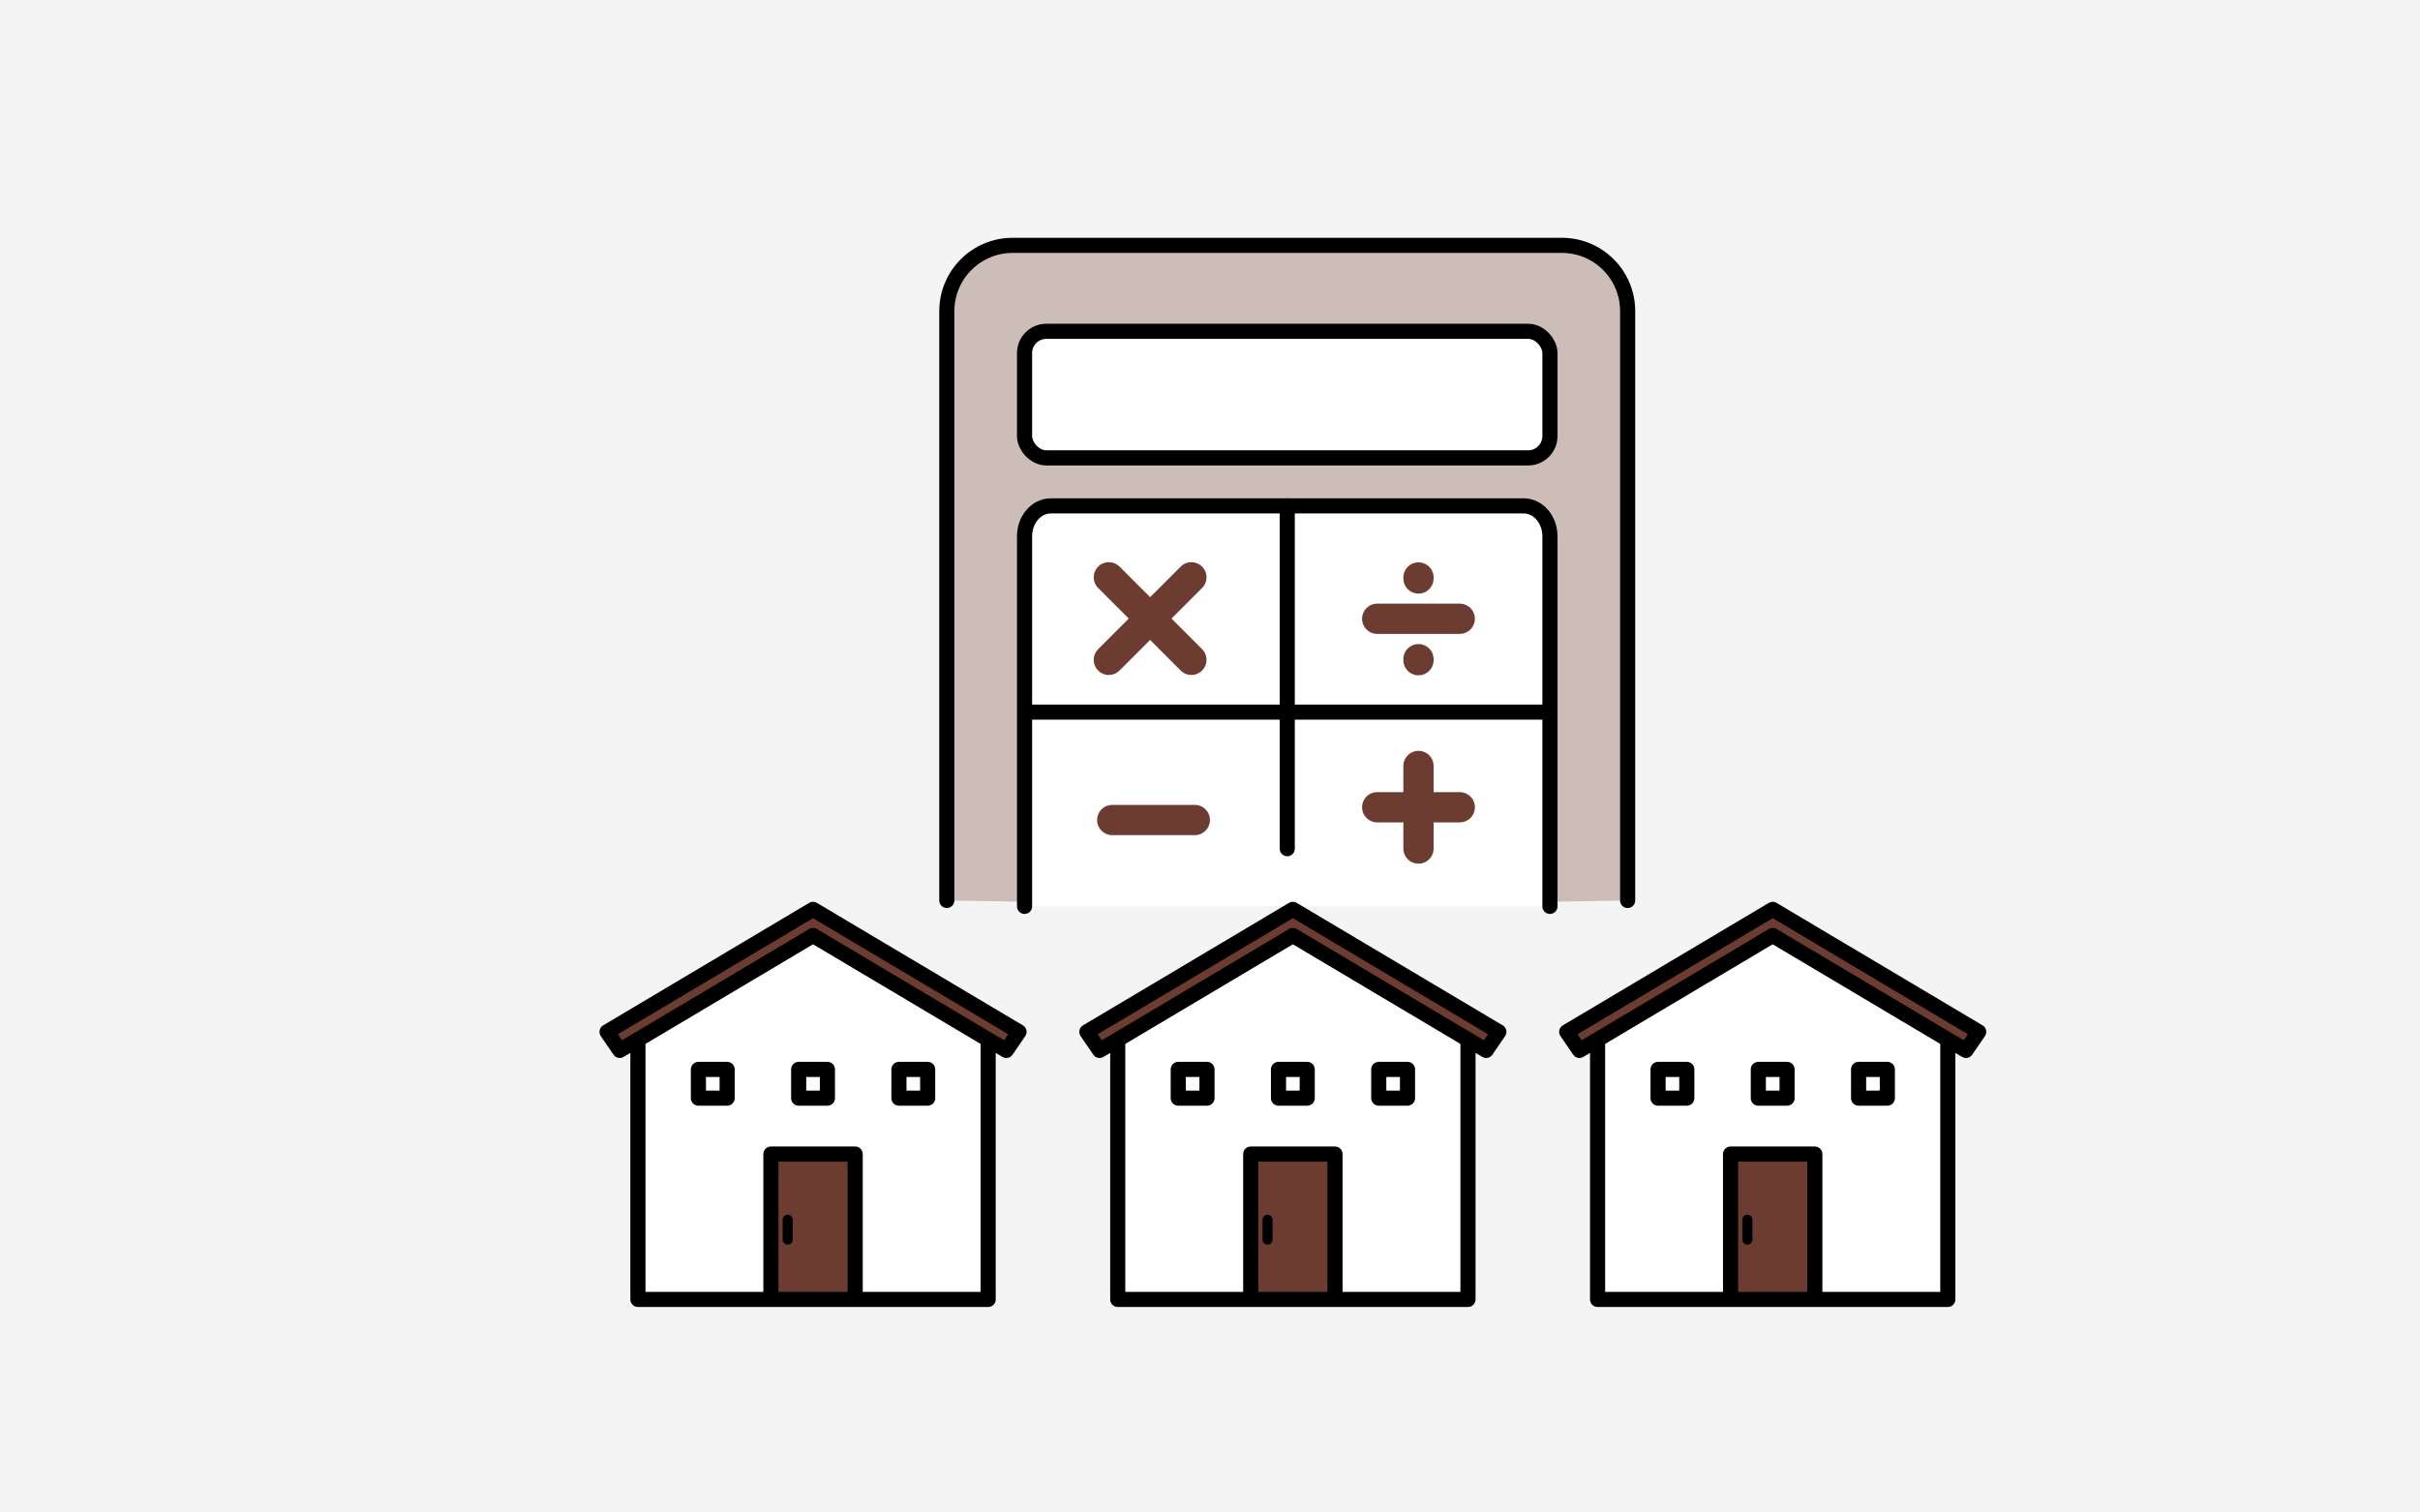 <?xml version="1.0" encoding="UTF-8"?><svg id="_イヤー_1" xmlns="http://www.w3.org/2000/svg" viewBox="0 0 240 150"><defs><style>.cls-1{fill:#f4f4f4;}.cls-2,.cls-3,.cls-4{fill:#fff;}.cls-2,.cls-5,.cls-6,.cls-7,.cls-8,.cls-4{fill-rule:evenodd;}.cls-3,.cls-9,.cls-10,.cls-5,.cls-8,.cls-11,.cls-12,.cls-4{stroke-linejoin:round;}.cls-3,.cls-9,.cls-10,.cls-7,.cls-12,.cls-4{stroke-linecap:round;}.cls-3,.cls-10,.cls-5,.cls-7,.cls-8,.cls-11,.cls-12,.cls-4{stroke:#000;}.cls-3,.cls-5,.cls-7,.cls-8,.cls-11,.cls-12,.cls-4{stroke-width:1.5px;}.cls-9{stroke:#6d3c30;stroke-width:3px;}.cls-9,.cls-10,.cls-7,.cls-8,.cls-11,.cls-12{fill:none;}.cls-5{fill:#6d3c30;}.cls-6{fill:#cdbdb8;}.cls-7{stroke-miterlimit:10;}</style></defs><rect id="_方形_7188" class="cls-1" width="240" height="150"/><polygon class="cls-2" points="80.52 92.025 63.149 102.257 63.149 128.869 98.011 128.869 98.011 102.376 80.52 92.025"/><polygon class="cls-2" points="127.995 92.025 110.623 102.257 110.623 128.869 145.485 128.869 145.485 102.376 127.995 92.025"/><polygon class="cls-2" points="175.469 92.025 158.097 102.257 158.097 128.869 192.959 128.869 192.959 102.376 175.469 92.025"/><path class="cls-6" d="M93.9,89.303V30.857c0-3.603,2.921-6.523,6.523-6.523h54.474c3.603,0,6.523,2.921,6.523,6.523v58.447l-34.283,.585-33.238-.585Z"/><rect class="cls-3" x="101.609" y="32.857" width="52.103" height="12.554" rx="2.16" ry="2.16"/><path class="cls-4" d="M101.609,89.889V53.185c0-1.665,1.165-3.014,2.601-3.014h46.901c1.437,0,2.601,1.35,2.601,3.014v36.703"/><line class="cls-12" x1="101.848" y1="70.624" x2="153.473" y2="70.624"/><line class="cls-12" x1="127.661" y1="50.171" x2="127.661" y2="84.168"/><g><line class="cls-9" x1="118.154" y1="57.253" x2="109.968" y2="65.439"/><line class="cls-9" x1="109.968" y1="57.253" x2="118.154" y2="65.439"/></g><g><line class="cls-9" x1="144.77" y1="80.06" x2="136.581" y2="80.06"/><line class="cls-9" x1="140.676" y1="75.965" x2="140.676" y2="84.154"/></g><line class="cls-9" x1="118.493" y1="81.324" x2="110.304" y2="81.324"/><g><line class="cls-9" x1="144.77" y1="61.366" x2="136.581" y2="61.366"/><line class="cls-9" x1="140.676" y1="57.271" x2="140.676" y2="57.37"/><line class="cls-9" x1="140.676" y1="65.375" x2="140.676" y2="65.474"/></g><g><polyline class="cls-5" points="76.453 128.885 76.453 114.454 84.811 114.454 84.811 128.885"/><polyline class="cls-8" points="97.999 102.762 97.999 108.529 97.999 113.989 97.999 127.786 97.999 128.869 95.329 128.869 89.214 128.869 82.697 128.869 63.265 128.869 63.265 102.762"/><polygon class="cls-5" points="99.8 104.174 80.632 92.777 61.463 104.174 60.204 102.333 80.632 90.187 101.06 102.333 99.8 104.174"/><g><rect class="cls-11" x="69.264" y="106.057" width="2.85" height="2.85"/><rect class="cls-11" x="79.207" y="106.057" width="2.85" height="2.85"/><rect class="cls-11" x="89.15" y="106.057" width="2.85" height="2.85"/></g><line class="cls-10" x1="78.12" y1="120.96" x2="78.12" y2="122.939"/></g><g><polyline class="cls-5" points="124.039 128.885 124.039 114.454 132.397 114.454 132.397 128.885"/><polyline class="cls-8" points="145.585 102.762 145.585 108.529 145.585 113.989 145.585 127.786 145.585 128.869 142.916 128.869 136.8 128.869 130.284 128.869 110.851 128.869 110.851 102.762"/><polygon class="cls-5" points="147.387 104.174 128.218 92.777 109.05 104.174 107.79 102.333 128.218 90.187 148.646 102.333 147.387 104.174"/><g><rect class="cls-11" x="116.851" y="106.057" width="2.85" height="2.85"/><rect class="cls-11" x="126.793" y="106.057" width="2.85" height="2.85"/><rect class="cls-11" x="136.736" y="106.057" width="2.85" height="2.85"/></g><line class="cls-10" x1="125.706" y1="120.96" x2="125.706" y2="122.939"/></g><g><polyline class="cls-5" points="171.626 128.885 171.626 114.454 179.984 114.454 179.984 128.885"/><polyline class="cls-8" points="193.172 102.762 193.172 108.529 193.172 113.989 193.172 127.786 193.172 128.869 190.502 128.869 184.387 128.869 177.87 128.869 158.438 128.869 158.438 102.762"/><polygon class="cls-5" points="194.973 104.174 175.805 92.777 156.636 104.174 155.377 102.333 175.805 90.187 196.233 102.333 194.973 104.174"/><g><rect class="cls-11" x="164.437" y="106.057" width="2.85" height="2.85"/><rect class="cls-11" x="174.38" y="106.057" width="2.85" height="2.85"/><rect class="cls-11" x="184.323" y="106.057" width="2.85" height="2.85"/></g><line class="cls-10" x1="173.293" y1="120.96" x2="173.293" y2="122.939"/></g><path class="cls-7" d="M93.9,89.303V30.857c0-3.603,2.921-6.523,6.523-6.523h54.474c3.603,0,6.523,2.921,6.523,6.523v58.447"/></svg>